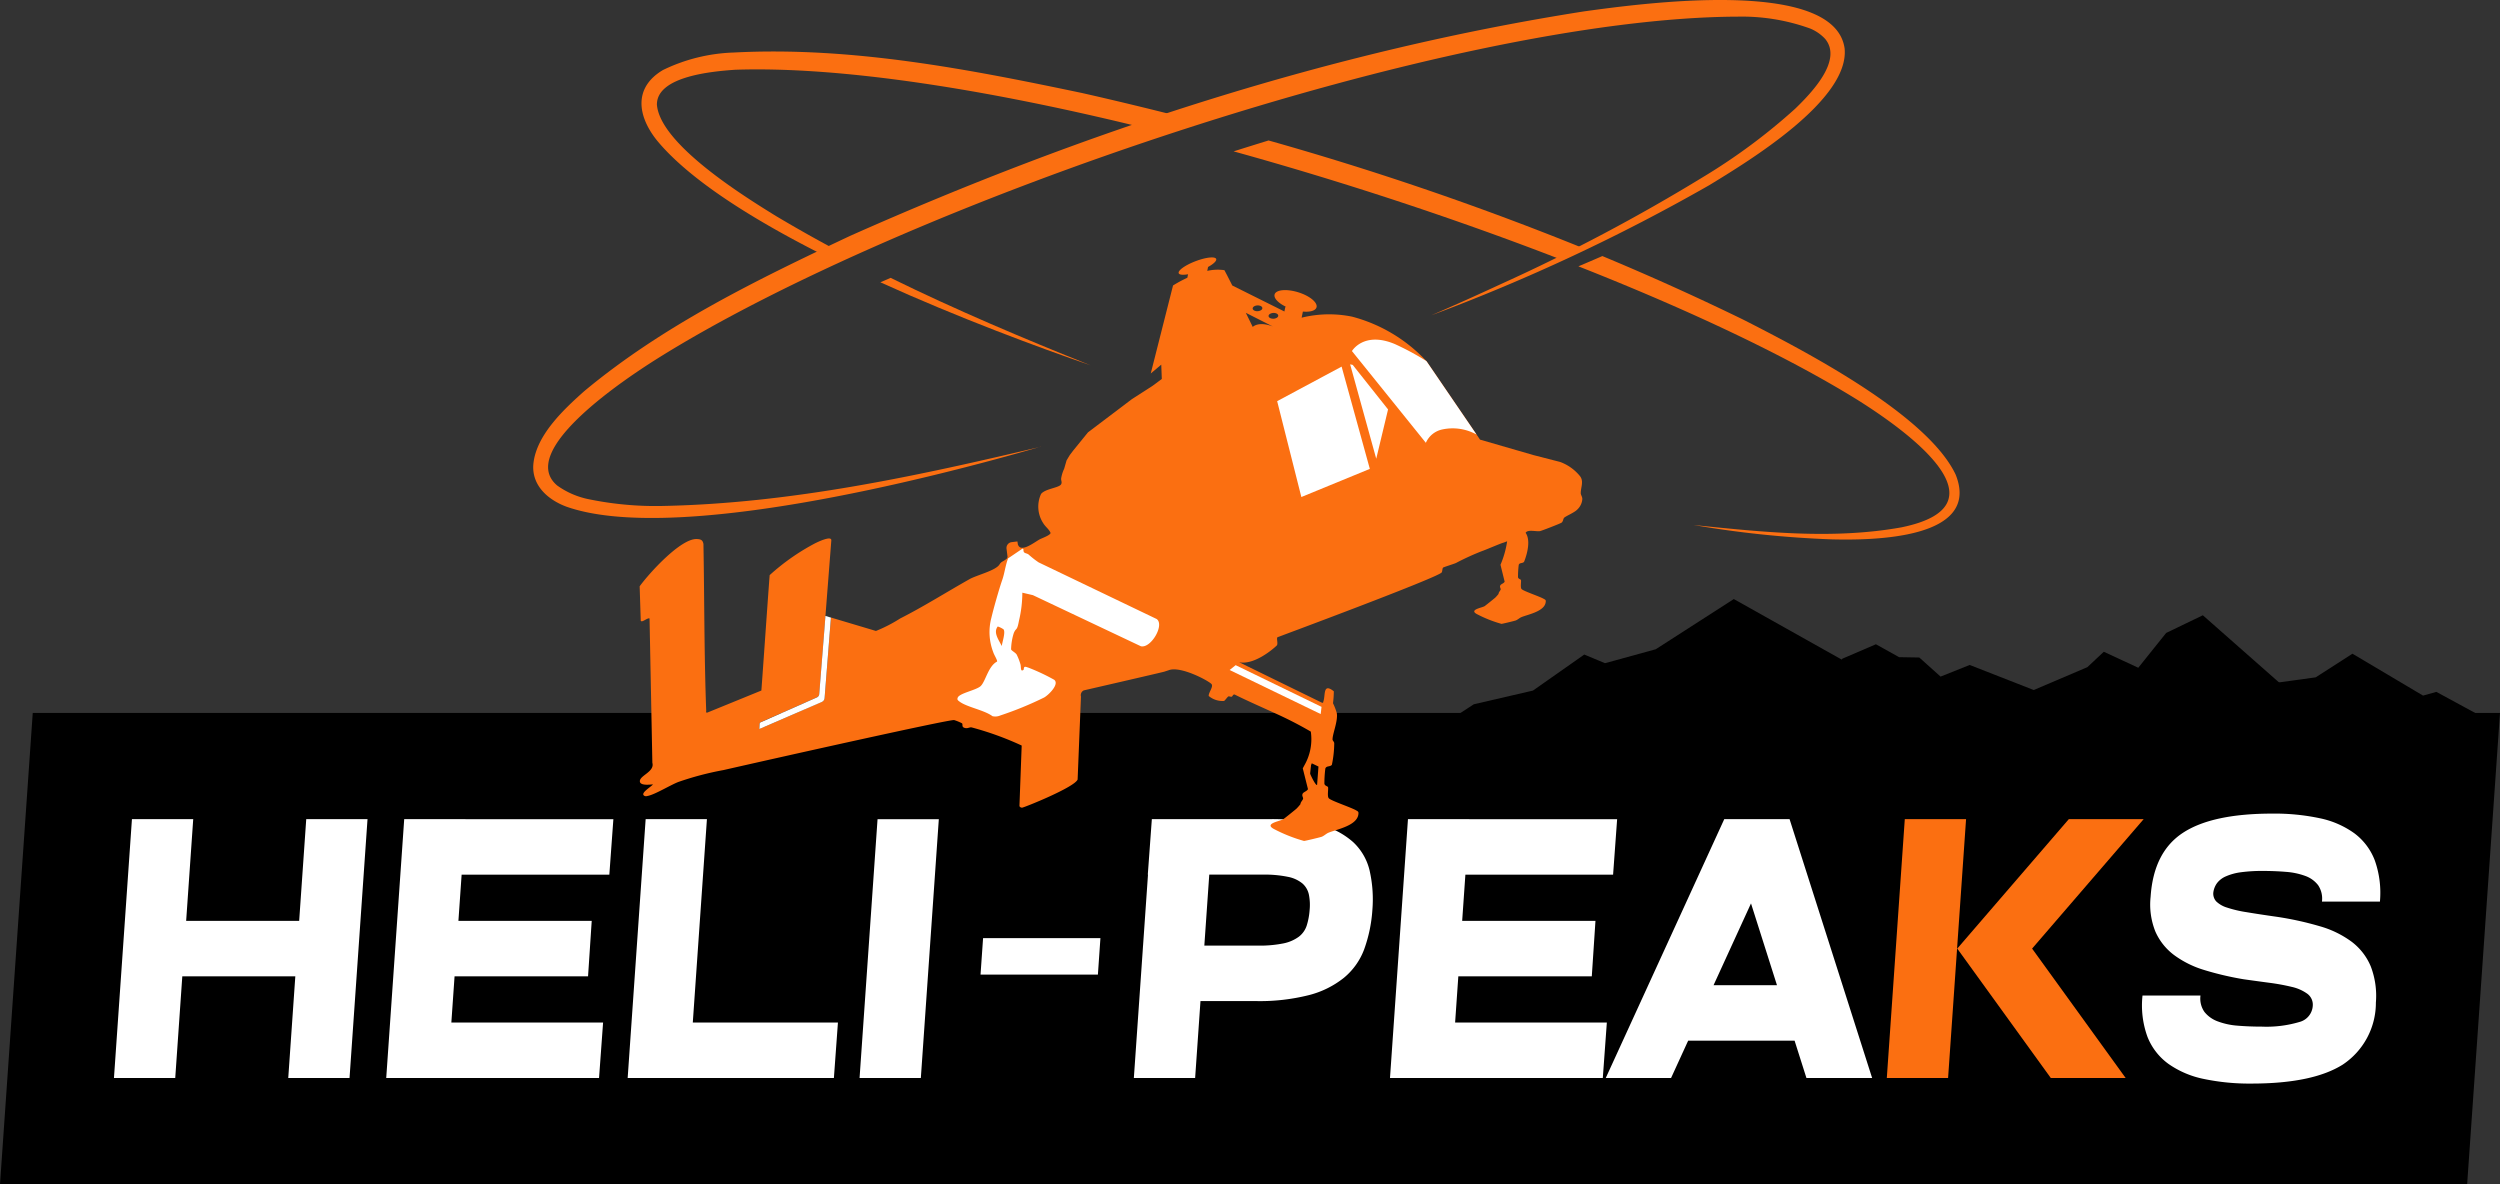 <svg id="Groupe_5" data-name="Groupe 5" xmlns="http://www.w3.org/2000/svg" xmlns:xlink="http://www.w3.org/1999/xlink" width="240.482" height="113.918" viewBox="0 0 240.482 113.918">
  <rect x="0" y="0" width="240.482" height="113.918" fill="#333333" stroke="none"/>
  <defs>
    <clipPath id="clip-path">
      <rect id="Rectangle_24" data-name="Rectangle 24" width="240.482" height="113.918" fill="none"/>
    </clipPath>
  </defs>
  <g id="Groupe_42" data-name="Groupe 42" clip-path="url(#clip-path)">
    <path id="Tracé_11" data-name="Tracé 11" d="M240.482,396.28l-3.16,45.337L0,441.619,3.15,396.28H75.212l-2.044.905a.177.177,0,0,0-.1.151l-.024.493.14-.06h0l.393-.171,3.039-1.317Z" transform="translate(0 -327.701)"/>
    <path id="Tracé_12" data-name="Tracé 12" d="M829.473,368.581l-3.317-2.6-6.053-2.525-4.936,3.466-5.686,1.316-2.04,1.325,14.644,2.248,77.672,2.057,8.01-3.727-5.7-3.094-1.279.358-6.79-4.03-3.537,2.273-3.434.475Z" transform="translate(-667.708 -300.493)"/>
    <path id="Tracé_13" data-name="Tracé 13" d="M931.168,345l-9.039-2.121-17.647-9.9-7.505,4.827-4.889,1.345-.005,4.235Z" transform="translate(-737.702 -275.354)"/>
    <path id="Tracé_14" data-name="Tracé 14" d="M1041.124,366.395l-16.077-6.291-2.8,1.119-2.045-1.835-1.944-.033-2.229-1.242-3.232,1.39-2.353,4.5Z" transform="translate(-835.579 -296.14)"/>
    <path id="Tracé_15" data-name="Tracé 15" d="M1122.58,366.536l6.516-2.777,1.587-1.484,7.948,3.692,2.313.712,1.414,1.832Z" transform="translate(-928.311 -299.581)"/>
    <path id="Tracé_16" data-name="Tracé 16" d="M1200.8,350.924l-2.808-2.441L1190.637,342l-3.528,1.7-2.684,3.351-.863,3.856Z" transform="translate(-978.74 -282.815)"/>
    <path id="Tracé_17" data-name="Tracé 17" d="M65.075,455.329h5.895l-1.73,24.9H63.345Zm1.73,9.782H83.923l-.353,5.336H66.451Zm15.036-9.782h5.895l-1.73,24.9H80.111Z" transform="translate(-52.383 -376.532)" fill="#fff"/>
    <path id="Tracé_18" data-name="Tracé 18" d="M216.413,455.329h5.894l-1.73,24.9h-5.894Zm1.023,19.565h18.107l-.388,5.336H217.048Zm.671-9.782h16.343l-.353,5.336H217.754Zm.671-9.782h17.755l-.388,5.336H218.389Z" transform="translate(-177.531 -376.532)" fill="#fff"/>
    <path id="Tracé_19" data-name="Tracé 19" d="M350.617,455.328h5.894l-1.73,24.9h-5.894Zm1.024,19.565h17.472l-.388,5.336H351.252Z" transform="translate(-288.51 -376.531)" fill="#fff"/>
    <path id="Tracé_20" data-name="Tracé 20" d="M479.518,455.329h5.894l-1.73,24.9h-5.894Z" transform="translate(-395.104 -376.531)" fill="#fff"/>
    <path id="Tracé_21" data-name="Tracé 21" d="M631.982,455.329h5.894l-1.73,24.9h-5.895Zm-1.2,17.5.353-5.336h11.048a11.415,11.415,0,0,0,2.453-.213,3.749,3.749,0,0,0,1.482-.64,2.211,2.211,0,0,0,.759-1.067,6.5,6.5,0,0,0,.282-1.494,5.063,5.063,0,0,0-.071-1.494,1.962,1.962,0,0,0-.618-1.067,3.128,3.128,0,0,0-1.394-.64,11.144,11.144,0,0,0-2.435-.214H631.593l.389-5.336h11.224a18.933,18.933,0,0,1,4.959.551,7.512,7.512,0,0,1,3.177,1.654,5.458,5.458,0,0,1,1.588,2.739,12.531,12.531,0,0,1,.265,3.807,13.814,13.814,0,0,1-.794,3.788,6.5,6.5,0,0,1-1.942,2.721,8.914,8.914,0,0,1-3.388,1.672,19.327,19.327,0,0,1-5.065.569Z" transform="translate(-521.183 -376.532)"/>
    <path id="Tracé_22" data-name="Tracé 22" d="M774.348,455.329h5.894l-1.729,24.9h-5.894Zm1.023,19.565h18.107l-.388,5.336H774.983Zm.671-9.782h16.342l-.353,5.336H775.689Zm.671-9.782h17.755l-.388,5.336H776.324Z" transform="translate(-638.912 -376.532)"/>
    <path id="Tracé_23" data-name="Tracé 23" d="M903.945,455.328h6.283l-11.4,24.9h-6.283ZM897.768,471.3h16.589L914,476.636h-16.59Zm14.083,8.929-7.906-24.9h6.283l7.942,24.9Z" transform="translate(-738.084 -376.531)"/>
    <path id="Tracé_24" data-name="Tracé 24" d="M1050.506,455.328h5.894l-1.729,24.9h-5.895Zm5.047,12.45,10.73-12.45h7.2l-10.73,12.45Zm16.2,12.45h-7.2l-9-12.45h7.2Z" transform="translate(-867.279 -376.531)"/>
    <path id="Tracé_25" data-name="Tracé 25" d="M1196.7,467.292a9.443,9.443,0,0,1-2.912-1.441,5.673,5.673,0,0,1-1.8-2.259,6.985,6.985,0,0,1-.459-3.344q.283-4.3,3.106-6.154t8.612-1.85a20.892,20.892,0,0,1,4.553.445,8.714,8.714,0,0,1,3.318,1.441,5.842,5.842,0,0,1,1.976,2.615,9.337,9.337,0,0,1,.494,3.966h-5.577a2.3,2.3,0,0,0-.37-1.583,2.706,2.706,0,0,0-1.235-.889,6.838,6.838,0,0,0-1.854-.391q-1.058-.088-2.224-.089a15.06,15.06,0,0,0-2.1.125,5.323,5.323,0,0,0-1.447.391,2.126,2.126,0,0,0-.865.658,1.961,1.961,0,0,0-.353.889,1.105,1.105,0,0,0,.282.871,2.564,2.564,0,0,0,1.023.587,11.456,11.456,0,0,0,1.889.445q1.183.2,2.912.445a30.921,30.921,0,0,1,4.13.907,9.571,9.571,0,0,1,3.071,1.494,5.735,5.735,0,0,1,1.835,2.366,7.916,7.916,0,0,1,.494,3.486,7.141,7.141,0,0,1-3.177,5.958q-2.895,1.832-8.789,1.832a21.379,21.379,0,0,1-4.588-.445,9.029,9.029,0,0,1-3.389-1.441,5.859,5.859,0,0,1-2.03-2.614,8.814,8.814,0,0,1-.476-3.966h5.577a2.228,2.228,0,0,0,.388,1.583,2.915,2.915,0,0,0,1.288.907,6.873,6.873,0,0,0,1.924.409q1.094.089,2.294.089a11.146,11.146,0,0,0,3.618-.445,1.715,1.715,0,0,0,1.288-1.548,1.308,1.308,0,0,0-.53-1.174,4.11,4.11,0,0,0-1.5-.658,20.067,20.067,0,0,0-2.135-.391q-1.2-.16-2.471-.338a29.383,29.383,0,0,1-3.795-.889" transform="translate(-984.656 -373.981)"/>
    <path id="Tracé_26" data-name="Tracé 26" d="M631.982,455.329h5.894l-1.73,24.9h-5.895Zm-1.2,17.5.353-5.336h11.048a11.415,11.415,0,0,0,2.453-.213,3.749,3.749,0,0,0,1.482-.64,2.211,2.211,0,0,0,.759-1.067,6.5,6.5,0,0,0,.282-1.494,5.063,5.063,0,0,0-.071-1.494,1.962,1.962,0,0,0-.618-1.067,3.128,3.128,0,0,0-1.394-.64,11.144,11.144,0,0,0-2.435-.214H631.593l.389-5.336h11.224a18.933,18.933,0,0,1,4.959.551,7.512,7.512,0,0,1,3.177,1.654,5.458,5.458,0,0,1,1.588,2.739,12.531,12.531,0,0,1,.265,3.807,13.814,13.814,0,0,1-.794,3.788,6.5,6.5,0,0,1-1.942,2.721,8.914,8.914,0,0,1-3.388,1.672,19.327,19.327,0,0,1-5.065.569Z" transform="translate(-521.183 -376.532)" fill="#fff"/>
    <path id="Tracé_27" data-name="Tracé 27" d="M774.348,455.329h5.894l-1.729,24.9h-5.894Zm1.023,19.565h18.107l-.388,5.336H774.983Zm.671-9.782h16.342l-.353,5.336H775.689Zm.671-9.782h17.755l-.388,5.336H776.324Z" transform="translate(-638.912 -376.532)" fill="#fff"/>
    <path id="Tracé_28" data-name="Tracé 28" d="M903.945,455.328h6.283l-11.4,24.9h-6.283ZM897.768,471.3h16.589L914,476.636h-16.59Zm14.083,8.929-7.906-24.9h6.283l7.942,24.9Z" transform="translate(-738.084 -376.531)" fill="#fff"/>
    <path id="Tracé_29" data-name="Tracé 29" d="M1050.506,455.328h5.894l-1.729,24.9h-5.895Zm5.047,12.45,10.73-12.45h7.2l-10.73,12.45Zm16.2,12.45h-7.2l-9-12.45h7.2Z" transform="translate(-867.279 -376.531)" fill="#fb6f11"/>
    <path id="Tracé_30" data-name="Tracé 30" d="M1196.7,467.292a9.443,9.443,0,0,1-2.912-1.441,5.673,5.673,0,0,1-1.8-2.259,6.985,6.985,0,0,1-.459-3.344q.283-4.3,3.106-6.154t8.612-1.85a20.892,20.892,0,0,1,4.553.445,8.714,8.714,0,0,1,3.318,1.441,5.842,5.842,0,0,1,1.976,2.615,9.337,9.337,0,0,1,.494,3.966h-5.577a2.3,2.3,0,0,0-.37-1.583,2.706,2.706,0,0,0-1.235-.889,6.838,6.838,0,0,0-1.854-.391q-1.058-.088-2.224-.089a15.06,15.06,0,0,0-2.1.125,5.323,5.323,0,0,0-1.447.391,2.126,2.126,0,0,0-.865.658,1.961,1.961,0,0,0-.353.889,1.105,1.105,0,0,0,.282.871,2.564,2.564,0,0,0,1.023.587,11.456,11.456,0,0,0,1.889.445q1.183.2,2.912.445a30.921,30.921,0,0,1,4.13.907,9.571,9.571,0,0,1,3.071,1.494,5.735,5.735,0,0,1,1.835,2.366,7.916,7.916,0,0,1,.494,3.486,7.141,7.141,0,0,1-3.177,5.958q-2.895,1.832-8.789,1.832a21.379,21.379,0,0,1-4.588-.445,9.029,9.029,0,0,1-3.389-1.441,5.859,5.859,0,0,1-2.03-2.614,8.814,8.814,0,0,1-.476-3.966h5.577a2.228,2.228,0,0,0,.388,1.583,2.915,2.915,0,0,0,1.288.907,6.873,6.873,0,0,0,1.924.409q1.094.089,2.294.089a11.146,11.146,0,0,0,3.618-.445,1.715,1.715,0,0,0,1.288-1.548,1.308,1.308,0,0,0-.53-1.174,4.11,4.11,0,0,0-1.5-.658,20.067,20.067,0,0,0-2.135-.391q-1.2-.16-2.471-.338a29.383,29.383,0,0,1-3.795-.889" transform="translate(-984.656 -373.981)" fill="#fff"/>
    <path id="Tracé_31" data-name="Tracé 31" d="M556.311,524.974h-11.29l.245-3.508h11.288Z" transform="translate(-450.701 -431.223)" fill="#fff"/>
    <path id="Tracé_32" data-name="Tracé 32" d="M726.606,421.55l-.392.645a.957.957,0,0,0-.122.673l.235,1.257Z" transform="translate(-600.423 -348.598)" fill="#fb6f11"/>
    <path id="Tracé_33" data-name="Tracé 33" d="M423.29,403.893l-.341.156a.143.143,0,0,1-.059.012l.393-.171Z" transform="translate(-349.706 -333.994)" fill="#fb6f11"/>
    <path id="Tracé_34" data-name="Tracé 34" d="M446.051,165.761c.01-.545.306-1.113-.064-1.6a4.405,4.405,0,0,0-1.919-1.376l-2.554-.656-5.152-1.492s-.123-.18-.332-.49h0c-.886-1.3-3.324-4.871-4.794-7.026-.016-.017-.029-.035-.047-.052a14.985,14.985,0,0,0-7.137-4.261,11,11,0,0,0-4.849.1l.119-.588c.685.062,1.211-.078,1.31-.4a.352.352,0,0,0,.012-.159.019.019,0,0,0,0-.014c-.064-.438-.789-.978-1.767-1.282-1.113-.344-2.129-.254-2.272.2-.109.357.343.829,1.071,1.184a.164.164,0,0,0-.055.092l-.076.37-5.013-2.5c-.31-.613-.583-1.151-.758-1.473a4.441,4.441,0,0,0-1.649.069l.076-.377c.53-.292.85-.592.782-.772-.1-.26-.988-.164-1.983.215s-1.722.9-1.622,1.159c.059.157.412.183.9.1l-.069.336a11.743,11.743,0,0,0-1.377.742l-2.144,8.466,1.012-.851.052,1.378-.886.659-1.983,1.275-4.231,3.2-1.416,1.744-.332.436-.312.517-.234.81a3.444,3.444,0,0,0-.286.914c-.033.209.125.391-.022.6-.225.32-1.535.412-1.914.909a2.909,2.909,0,0,0,.208,2.805c.223.369.555.569.711.945-.047.235-.839.495-1.078.63-.531.3-1.815,1.317-2.072.459l-.043-.275-.554.068a.563.563,0,0,0-.493.63l.1.8-.052.132c-.37.337-.523.258-.725.587-.365.592-2.168,1.011-2.885,1.414-2.187,1.23-4.447,2.658-6.671,3.781a14,14,0,0,1-2.329,1.2l-1-.3-3.328-.993-.609,7.749a.436.436,0,0,1-.258.362l-2.445,1.059-3.039,1.317-.393.171h0l-.14.061.024-.493a.177.177,0,0,1,.1-.151l2.044-.905,3.362-1.488a.387.387,0,0,0,.23-.325l.462-5.8.028-.353.171-2.2.5-6.427c.021-.493-1.324.17-1.53.267a21.22,21.22,0,0,0-4.4,3.077c-.05.628-.133,1.763-.227,3.084-.211,2.961-.481,6.85-.571,8.018l-2.831,1.156-2.369.967c-.206-.016-.1-.054-.106-.164-.2-5.344-.171-10.7-.266-16.049-.069-.395-.261-.467-.637-.483-1.557-.064-4.6,3.307-5.5,4.548l.105,3.3c.087.253.649-.306.846-.206l.178,9.084.093,4.8c.249.877-1.277,1.23-1.2,1.808.059.415.983.284,1.256.266-.126.211-1.284.851-.826,1.1.144.078.241.028.376,0,.7-.157,2.1-1.016,2.883-1.327a29.068,29.068,0,0,1,4.339-1.146c6.121-1.393,21.653-4.865,22.2-4.813a4.625,4.625,0,0,1,.756.311c.114.1-.061.324.215.429.325.125.5-.087.734-.028a29.567,29.567,0,0,1,4.794,1.739l-.216,5.806c.012.109.164.177.256.171.187-.01,5.058-1.962,5.341-2.712l.258-6.407.064-1.571a.506.506,0,0,1,.272-.594s7.336-1.686,7.743-1.8l.426-.14c1.109-.426,3.736.96,4.1,1.317.246.239-.279.825-.254,1.161a2.056,2.056,0,0,0,1.473.479c.086-.028.336-.4.42-.434s.23.057.325.024c.076-.029.125-.265.291-.2,1.248.621,2.53,1.177,3.8,1.76a36.284,36.284,0,0,1,3.513,1.8,5.055,5.055,0,0,1-.613,3.233l-.161.3.5,2c-.085.194-.427.279-.505.427-.118.227.073.369.031.512s-.246.315-.251.507a4.723,4.723,0,0,1-.379.431c-.059.061-1.2.98-1.284,1.025a.472.472,0,0,1-.052.026c-.4.182-1.741.4-.865.891a14.733,14.733,0,0,0,2.925,1.166c.109,0,1.549-.348,1.693-.4.246-.093.431-.3.678-.4.173-.069.389-.138.627-.213.941-.3,2.194-.713,2.238-1.623.029-.19-.1-.235-.24-.317-.5-.287-2.385-.907-2.613-1.154-.173-.185-.017-.928-.074-1.066-.048-.113-.282-.1-.348-.32a11.053,11.053,0,0,1,.09-1.471c.1-.292.448-.142.628-.36a10.361,10.361,0,0,0,.228-2.085c-.012-.14-.164-.244-.164-.351,0-.524.441-1.535.429-2.333a1.47,1.47,0,0,0-.021-.215,5.829,5.829,0,0,0-.363-.941,9.137,9.137,0,0,0,.078-1.149c-1.076-.846-.787.386-1.005.981-.048.13.026.156-.163.106l-7.94-3.882c1.365.286,3.113-1.118,3.633-1.62.133-.208-.073-.69.066-.789,0,0,15.547-5.777,15.79-6.233.073-.138.048-.362.128-.457.043-.048,1.04-.355,1.236-.443a24.59,24.59,0,0,1,2.528-1.156c.215-.059,1.893-.786,2.044-.8l.356-.135a9.026,9.026,0,0,1-.64,2.26l.4,1.625c-.069.157-.348.227-.412.348-.1.185.061.3.026.415s-.2.258-.2.414a4.019,4.019,0,0,1-.308.351c-.048.048-.981.8-1.045.834-.266.152-1.493.332-.748.748a12.137,12.137,0,0,0,2.381.948c.083,0,1.262-.284,1.378-.329.2-.076.351-.242.552-.322.7-.277,2.288-.568,2.331-1.5.024-.154-.081-.192-.2-.258-.4-.234-1.94-.737-2.127-.94-.14-.151-.014-.754-.061-.867-.04-.092-.23-.083-.282-.26a9.263,9.263,0,0,1,.071-1.2c.087-.239.367-.116.512-.294,0,0,.8-1.866.149-2.79.206-.348,1.009-.1,1.378-.161.163-.028,2-.744,2.084-.817.159-.133.142-.36.242-.466.145-.154.95-.479,1.25-.777a1.526,1.526,0,0,0,.5-1.011c.009-.247-.156-.4-.152-.606m-25.36,28.092c-.119.085-.533-.742-.673-1.08a.919.919,0,0,1-.047-.128,1.1,1.1,0,0,1,.137-.713l0,0v0c.021-.05.043-.1.064-.163l.651.315Zm-5.744-46.126c.258-.01.471.1.478.256s-.2.286-.452.3-.471-.1-.478-.256.2-.286.452-.3M414.5,149.8s-.28-.575-.668-1.362l2.6,1.315c-1.416-.533-1.931.047-1.931.047m2-.793c-.258.01-.471-.1-.478-.256s.2-.286.452-.3.471.1.478.256-.2.286-.452.3" transform="translate(-293.995 -118.349)" fill="#fb6f11"/>
    <path id="Tracé_35" data-name="Tracé 35" d="M709.9,207.105l6.2-3.324,2.714,9.838-6.587,2.707Z" transform="translate(-587.046 -168.516)" fill="#fff"/>
    <path id="Tracé_36" data-name="Tracé 36" d="M750.71,202.567l-.245-.05,2.511,9.08,1.137-4.743Z" transform="translate(-620.592 -167.47)" fill="#fff"/>
    <path id="Tracé_37" data-name="Tracé 37" d="M763.464,197.912a4.724,4.724,0,0,0-3.266-.495,2.222,2.222,0,0,0-1.608,1.291l-7.111-8.826s1.127-1.933,4.124-.675a25.3,25.3,0,0,1,3.02,1.627c.017.017.031.035.047.052,1.469,2.155,3.908,5.728,4.794,7.026" transform="translate(-621.432 -156.112)" fill="#fff"/>
    <path id="Tracé_38" data-name="Tracé 38" d="M683.479,370.194l8.761,4.238.081-.692-8.261-4.011Z" transform="translate(-565.199 -305.745)" fill="#fff"/>
    <path id="Tracé_39" data-name="Tracé 39" d="M538.454,304.925l-1.392.943c-.264.7-.331,1.411-.563,2.073-.284.814-.839,2.755-1.044,3.64a5.359,5.359,0,0,0,.181,3.314c.067.24.415.771.365.9-.84.432-1.093,1.863-1.562,2.342-.408.417-2.136.7-2.234,1.163-.058.172.045.235.162.325.7.55,2.4.828,3.194,1.424a1.209,1.209,0,0,0,.757-.072,32.822,32.822,0,0,0,4.21-1.725c.43-.241,1.5-1.288.968-1.707a19.263,19.263,0,0,0-2.457-1.158c-.32-.1-.456-.2-.474.182-.341.3-.239-.279-.315-.513a5.315,5.315,0,0,0-.364-.938c-.144-.211-.482-.355-.536-.5a5.7,5.7,0,0,1,.258-1.56c.239-.576.306-.135.5-1.19a11.757,11.757,0,0,0,.325-2.7l1.017.238,10.387,4.916c.966.222,2.3-2.049,1.518-2.621L540,306.254a8.712,8.712,0,0,1-.965-.757c-.235-.181-.53-.058-.492-.5Zm-2,9.377c-.279-.583-.847-1.3-.385-1.884a2.217,2.217,0,0,1,.553.275c.218.28-.13,1.244-.167,1.609" transform="translate(-440.091 -252.156)" fill="#fff"/>
    <path id="Tracé_40" data-name="Tracé 40" d="M490.342,154.439c6.284,3.084,12.747,5.815,19.239,8.416-5.1-1.757-12.74-4.589-20.22-7.988q.491-.215.981-.427" transform="translate(-404.674 -127.712)" fill="#fb6f11"/>
    <path id="Tracé_41" data-name="Tracé 41" d="M408.662,34.969q-1.682.543-3.357,1.109c-15.139-3.757-29.45-6.036-39.727-5.688-2.165.152-7.53.614-7.521,3.349.282,3.786,8.321,8.791,11.463,10.726q3,1.789,6.083,3.421-.563.265-1.127.535c-6.955-3.475-13.2-7.357-16.388-11.2-1.859-2.295-2.362-5.079.552-6.806a16.744,16.744,0,0,1,6.82-1.684c11.3-.59,22.516,1.589,33.514,3.9q4.857,1.1,9.688,2.34" transform="translate(-294.867 -23.679)" fill="#fb6f11"/>
    <path id="Tracé_42" data-name="Tracé 42" d="M719.467,88.494q-1.064.55-2.134,1.092c-9.918-3.849-20.833-7.467-31.623-10.458q1.68-.532,3.361-1.049a290.776,290.776,0,0,1,30.4,10.415" transform="translate(-567.044 -64.567)" fill="#fb6f11"/>
    <path id="Tracé_43" data-name="Tracé 43" d="M901.793,169.584a99.377,99.377,0,0,1-13.377-1.386c6.611.68,13.414,1.412,19.991.228,10.591-2.163.253-9.447-4.143-12.216-6.746-4.195-16.2-8.667-26.922-12.893q1.155-.485,2.305-.988,6.876,2.863,13.573,6.126c5.828,2.97,17.65,9.085,20.409,14.888,2.507,6.244-8.03,6.329-11.835,6.24" transform="translate(-725.512 -117.698)" fill="#fb6f11"/>
    <path id="Tracé_44" data-name="Tracé 44" d="M345.232,42.958c-10.791,3.138-35.378,9.368-45.619,5.792-1.695-.619-3.3-1.933-3.224-3.939.165-2.846,2.9-5.395,4.894-7.174,7.644-6.368,16.676-10.75,25.613-14.959,22.517-10.013,46.213-17.766,70.6-21.587,5.144-.7,24.087-3.376,25.039,3.582.469,4.961-9.219,10.819-13.016,13.138a182.2,182.2,0,0,1-26.745,12.52q3.386-1.465,6.731-3.019a177.61,177.61,0,0,0,19.5-10.335,57.363,57.363,0,0,0,8.778-6.523c1.546-1.5,4.589-4.631,2.884-6.706a4.09,4.09,0,0,0-1.437-1A19.322,19.322,0,0,0,412.292,1.6c-27.828.088-80.362,18.044-104.1,32.979-2.727,1.727-13.48,8.764-9.5,12.123a7.885,7.885,0,0,0,3.078,1.328,31.806,31.806,0,0,0,7.186.637c12.266-.253,24.376-2.877,36.278-5.7" transform="translate(-245.095 0)" fill="#fb6f11"/>
    <path id="Tracé_45" data-name="Tracé 45" d="M428.956,342.538h0l-.609,7.749a.436.436,0,0,1-.258.362l-2.445,1.059-3.039,1.317-.393.171h0l-.14.061.024-.493a.177.177,0,0,1,.1-.151l2.044-.905,3.363-1.488a.387.387,0,0,0,.23-.325l.462-5.8.028-.353.106-1.365Z" transform="translate(-349.028 -283.13)" fill="#fff"/>
  </g>
</svg>
